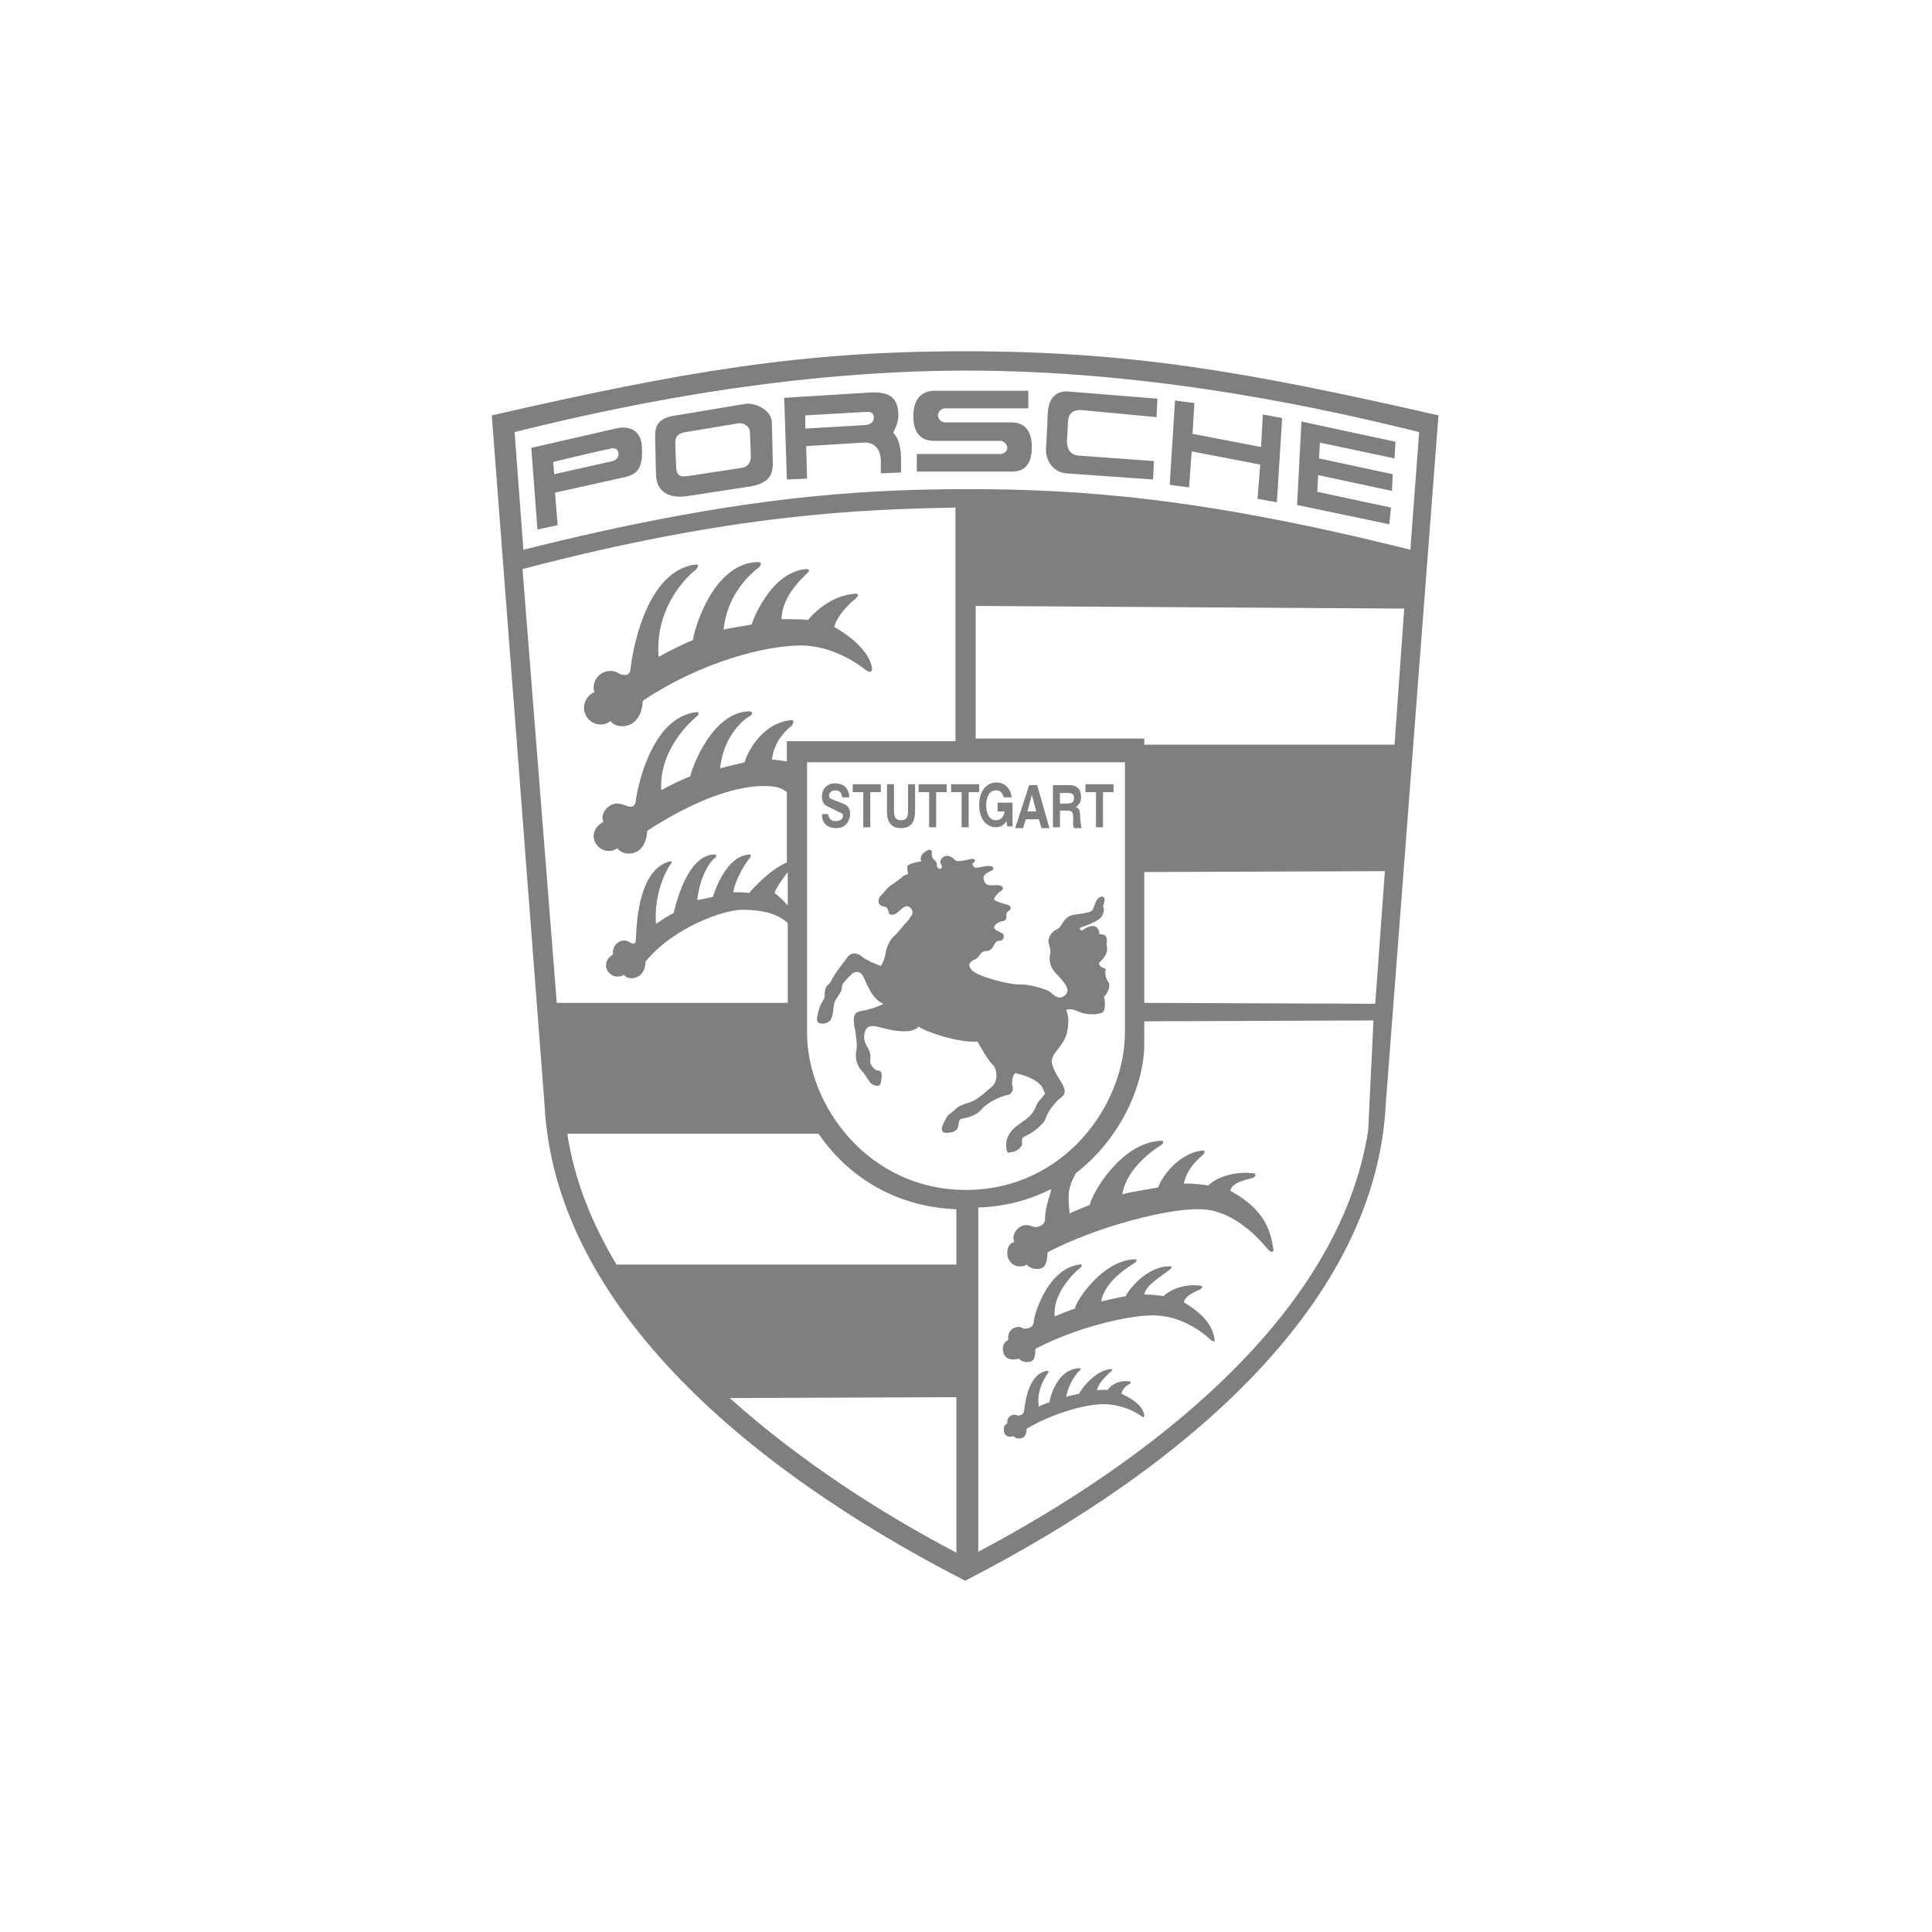<?xml version="1.0" encoding="UTF-8"?>
<svg xmlns:sketch="http://www.bohemiancoding.com/sketch/ns" xmlns="http://www.w3.org/2000/svg" xmlns:xlink="http://www.w3.org/1999/xlink" version="1.1" id="Ebene_1" x="0px" y="0px" width="220px" height="220px" viewBox="0 0 220 220" style="enable-background:new 0 0 220 220;" xml:space="preserve">
<style type="text/css">
	.st0{fill-rule:evenodd;clip-rule:evenodd;fill:#7F7F7F;}
</style>
<g id="export" sketch:type="MSPage">
	<g id="kunden_logos" transform="translate(-260, -260)" sketch:type="MSArtboardGroup">
		<g id="automobilindustrie_x2F_porsche" transform="translate(260, 260)" sketch:type="MSLayerGroup">
			<path id="Imported-Layers" sketch:type="MSShapeGroup" class="st0" d="M61.8,122.4l-5.7-75.1L61.8,122.4z M89.7,99.3     c-0.6,0.8-1.4,1.9-1.5,2.4c0.3,0.2,0.9,0.7,1.5,1.4L89.7,99.3L89.7,99.3z M163.8,47.3l-6,78.4c-1.1,22.4-22.2,41.1-47.9,54.3     c-25.7-13.2-46.8-31.9-47.9-54.3l-6-78.4c21.9-5,35.2-7.3,53.8-7.3C128.7,40,141.9,42.3,163.8,47.3L163.8,47.3z M63.4,114.2     l26.3,0l0-9.1c-0.7-0.6-1.9-1.5-5.2-1.5c-2,0-7.7,1.9-11,5.9c0,1.4-0.9,1.9-1.6,1.9c-0.4,0-0.7-0.2-0.9-0.4     c-0.2,0.2-0.5,0.2-0.7,0.2c-0.7,0-1.3-0.6-1.3-1.3c0-0.5,0.4-1,0.8-1.2c0-0.1,0-0.2,0-0.3c0-0.7,0.6-1.3,1.3-1.3     c0.2,0,0.5,0.1,0.6,0.2c0.2,0.1,0.7,0.4,0.7-0.3c0.1-0.8,0-7.8,3.8-8.9c0.4-0.1,0.3,0.2,0.1,0.4c-0.2,0.2-1.9,3.1-1.6,6.7     c0.5-0.3,1.4-1,2-1.2c0.2-0.8,1.5-6.6,4.6-6.7c0.4,0,0.3,0.3,0,0.5c-0.3,0.2-1.6,1.8-1.9,4.7c0.5-0.1,1.6-0.3,1.8-0.4     c0.2-0.7,1.5-4.6,4.1-4.8c0.3,0,0.2,0.3,0,0.5c-0.1,0.1-1.5,2-1.8,3.8c0.5,0,1.5,0,1.8,0.1c0.3-0.4,2.4-2.7,4.3-3.5l0-8     c-0.4-0.3-0.9-0.7-2.6-0.7c-2.7,0-7.1,1.1-13.3,5.1c-0.1,1.9-1.1,2.6-2.1,2.6c-0.5,0-1-0.2-1.3-0.6c-0.3,0.2-0.6,0.3-1,0.3     c-0.9,0-1.7-0.8-1.7-1.7c0-0.7,0.5-1.3,1.1-1.6c0-0.1-0.1-0.3-0.1-0.4c0-0.9,0.8-1.7,1.7-1.7c0.3,0,0.6,0.1,0.9,0.2     c0.2,0.1,1.1,0.5,1.2-0.5c0.1-1,1.6-9.4,6.8-10.1c0.5-0.1,0.4,0.3,0.1,0.5c-0.2,0.2-4.3,3.5-4,8.4c0.6-0.4,2.5-1.3,3.3-1.6     c0.2-1,2.5-7.3,6.7-7.4c0.5,0,0.4,0.4,0,0.6c-0.4,0.2-2.9,2-3.3,5.9c0.6-0.2,2.5-0.6,2.8-0.7c0.2-0.9,1.9-4.5,5.3-4.8     c0.4,0,0.2,0.4,0.1,0.6c-0.2,0.2-2,1.4-2.3,3.9c0.3,0,1.1,0.1,1.7,0.2l0-2.3h19.2l0-26.6c-10.7,0.2-25.3,0.7-49.3,7L63.4,114.2     L63.4,114.2z M108.9,144v-6.3c-7.4-0.3-12.6-4.1-15.7-8.6l-28.6,0c0.8,5.3,2.8,10.2,5.6,14.9L108.9,144L108.9,144z M108.9,176.8     l0-17.7l-25.8,0.1C91,166.3,100.3,172.3,108.9,176.8L108.9,176.8z M110,135.5c11.1,0,18.1-9.6,18.1-18V86.8H91.9v30.8     C91.9,125.9,98.9,135.5,110,135.5L110,135.5z M156.4,116.2l-26.1,0.1v2.6c0,4.4-2.5,10.6-7.8,14.7l-0.3,0.6     c-0.6,1.3-0.6,1.9-0.4,4c0.5-0.3,1.6-0.7,2.3-1c0.2-1.2,3.5-7.1,8.1-7.3c0.4,0,0.3,0.3,0,0.5c-0.3,0.2-3.9,2.4-4.4,5.6     c0.5-0.2,3.8-0.7,4.1-0.8c0.2-0.8,2.1-3.9,5.1-4.2c0.4,0-0.1,0.6,0.1,0.4c-1.2,1-2,2-2.3,3.4c0.5-0.1,2.4,0.1,2.8,0.2     c0.4-0.5,2.3-1.7,5.1-1.4c0.4,0,0.3,0.4,0,0.5c-0.4,0.2-2.4,0.4-2.6,1.5c4.1,2.2,4.6,4.8,4.9,6.6c0.1,0.4-0.2,0.4-0.5,0.2     c-0.3-0.3-3.4-4.5-7.6-4.7c-3.7-0.2-12.1,2-17.6,4.9c-0.1,1.7-0.5,1.9-1.3,1.9c-0.4,0-0.8-0.2-1.1-0.5c-0.3,0.2-0.5,0.2-0.8,0.2     c-0.8,0-1.4-0.7-1.4-1.5c0-0.6,0.2-1.1,0.8-1.3c0-0.1-0.1-0.2-0.1-0.4c0-0.8,0.7-1.5,1.5-1.5c0.3,0,0.5,0.1,0.8,0.2     c0.2,0.1,1.2,0,1.3-0.8c0-0.4,0-1.2,0.6-3l0.1-0.5c-2.4,1.2-5.1,2-8.3,2.1l0,39.2c18.9-10,41.1-26.6,44.4-48L156.4,116.2     L156.4,116.2z M157.7,99.2l-27.4,0.1l0,14.9l26.3,0.1L157.7,99.2L157.7,99.2z M159.9,69.3L111.1,69v15.1h19.2v0.7l28.5,0     L159.9,69.3L159.9,69.3z M160.6,62.6l1-13.4c-9.3-2.3-29.4-7-51.5-7s-42.2,4.7-51.5,7l1,13.4c23.9-6,38.1-6.9,50.6-6.9     S136.7,56.6,160.6,62.6L160.6,62.6z M131.8,149.8c3.4,0.2,5.9,2.6,6.1,2.8c0.3,0.2,0.5,0.2,0.4-0.1c-0.2-1.4-1.1-2.8-3.5-4.2     c0.2-0.9,1.6-1.3,1.9-1.5c0.2-0.1,0.3-0.4,0-0.4c-2.2-0.3-3.9,0.8-4.2,1.2c-0.3-0.1-1.8-0.2-2.2-0.2c0.2-1.1,2-2.1,3-2.9     c-0.1,0.1,0.3-0.3,0-0.3c-2.7-0.1-4.9,2.8-5.1,3.4c-0.2,0-2.4,0.5-2.8,0.6c0.4-2.5,3.6-4.2,3.8-4.4c0.3-0.2,0.3-0.4,0-0.4     c-3.6,0.1-6.6,4.6-6.8,5.6c-0.6,0.2-1.8,0.7-2.3,0.9c-0.3-3.1,3.2-5.8,2.9-5.5c0.2-0.2,0.3-0.5-0.1-0.4c-3.7,0.5-5.2,5.9-5.2,6.6     c-0.1,0.7-0.9,0.7-1.1,0.7c-0.2-0.1-0.4-0.2-0.6-0.2c-0.7,0-1.2,0.5-1.2,1.2c0,0.1,0,0.2,0,0.3c-0.4,0.2-0.6,0.5-0.6,1     c0,0.7,0.4,1.2,1.1,1.2c0.3,0,0.5,0,0.7-0.1c0.2,0.2,0.5,0.4,0.9,0.4c0.7,0,1-0.2,1-1.5C122.4,151.2,128.9,149.6,131.8,149.8     L131.8,149.8z M125.9,159.9c2.3,0.1,3.9,1.2,4.1,1.4c0.2,0.1,0.3,0.1,0.3-0.1c-0.1-0.9-0.9-1.7-2.6-2.5c0.1-0.6,0.7-1,0.9-1.1     c0.2-0.1,0.2-0.3,0-0.3c-1.5-0.2-2.3,0.7-2.5,1c-0.2-0.1-0.9,0-1.2,0c0.2-0.8,1.1-1.7,1.7-2.2c-0.1,0.1,0.2-0.2,0-0.2     c-1.8,0-3.6,2.4-3.7,2.8c-0.3,0.1-1.2,0.2-1.5,0.4c0.3-1.7,1.3-2.8,1.5-3c0.2-0.1,0.2-0.3,0-0.3c-2.5,0.1-3.3,3.2-3.4,3.9     c-0.4,0.1-1,0.3-1.2,0.5c-0.4-2.2,1.2-4,1-3.8c0.1-0.1,0.2-0.3-0.1-0.3c-2.3,0.4-2.5,4.2-2.6,4.6c-0.1,0.5-0.6,0.5-0.7,0.5     c-0.1-0.1-0.3-0.1-0.4-0.1c-0.5,0-0.8,0.4-0.8,0.8c0,0.1,0,0.1,0,0.2c-0.3,0.1-0.4,0.4-0.4,0.7c0,0.5,0.3,0.8,0.7,0.8     c0.2,0,0.3,0,0.4-0.1c0.1,0.2,0.4,0.3,0.6,0.3c0.5,0,0.9-0.2,0.9-1.1C119.9,160.9,123.9,159.8,125.9,159.9L125.9,159.9z      M95,114.2c0.2-0.5,0.7-1.1,0.8-1.4c0.1-0.3,0-0.5,0.2-0.8c0.2-0.3,0.8-0.9,1-1.1c0.2-0.2,0.9-0.5,1.3,0.3c0.4,0.8,1,2.6,2.3,3.1     c-0.5,0.3-1.7,0.7-2.4,0.8c-0.6,0.1-1.2,0.2-0.9,1.8c0.3,1.6,0.3,2.3,0.2,2.8s-0.1,1.6,0.8,2.4l0.8,1.2c0.3,0.3,1.1,0.6,1.2,0     c0.1-0.7,0.3-1.4-0.4-1.4c-0.2,0-0.9-0.6-0.8-1.2c0.1-0.6-0.1-1.1-0.4-1.6c-0.3-0.5-0.4-1.1-0.2-1.6c0.1-0.5,0.5-0.8,1.4-0.6     c0.7,0.2,3.8,1.1,4.7,0c0.6,0.5,4.5,1.9,6.7,1.7c0.4,0.7,1.3,2.3,1.8,2.7c0.4,0.4,0.6,1.7-0.1,2.4c-0.4,0.3-1.6,1.5-2.5,1.8     c-0.9,0.3-1.3,0.4-1.8,0.9c-0.4,0.4-0.7,0.4-1,1c-0.3,0.6-0.9,1.6,0.1,1.6c1,0,1.3-0.5,1.3-0.7c0.1-0.3,0-0.8,0.4-0.9     c0.4-0.1,1.5-0.2,2.3-1.1c0.8-0.9,2.3-1.5,2.9-1.6c0.6-0.1,0.7-0.7,0.6-1c-0.1-0.3-0.1-1.1,0.3-1.5c0.5,0.1,2.3,0.5,3.1,1.6     c0.1,0.3,0.2,0.5,0.3,0.7c-0.2,0.4-0.7,0.8-0.9,1.2c-0.2,0.4-0.4,1.1-1.2,1.7c-0.8,0.6-1.5,1-1.8,1.5c-0.4,0.5-0.6,1.1-0.5,1.9     c0.1,0.7,0.3,0.4,0.6,0.4c0.3,0,1.1-0.4,1.2-0.9c0-0.5-0.2-0.7,0.5-1c0.7-0.3,2-1.3,2.2-2s1.1-1.9,1.7-2.3     c0.6-0.4,0.5-0.9,0.2-1.5s-1.4-2-1.2-2.9c0.2-0.9,1.3-1.5,1.7-3c0.3-1.5,0.1-2.1-0.1-2.6c0.6-0.2,0.9,0,1.7,0.3     c0.7,0.3,2.4,0.3,2.6-0.2c0.2-0.5,0.1-1.4,0-1.6c0.5-0.4,0.8-1.3,0.5-1.7c-0.3-0.4-0.4-0.9-0.3-1.5c-0.5-0.1-1-0.5-0.6-0.8     c0.3-0.3,1-1,0.7-1.9c0.1-0.6,0.1-1.3-0.8-1.2c0-0.4-0.3-1.6-1.9-0.5c-0.2,0.2-0.5-0.2-0.2-0.3c0.3-0.1,2.1-0.7,2.4-1.3     c0.3-0.6,0.2-0.9,0.1-1.1c0.1-0.3,0.3-0.8,0.1-1c-0.1-0.2-0.7-0.2-1,0.7s-0.3,0.9-1.3,1.1c-1,0.2-1.7,0-2.4,1.1     c-0.2,0.3-0.3,0.6-0.8,0.8c-0.5,0.3-0.7,0.7-0.8,1.1c-0.1,0.4,0.3,1,0.2,1.5c-0.1,0.5-0.3,1.5,0.9,2.6c0.6,0.7,1.5,1.6,0.8,2.2     c-0.7,0.7-1.3,0-1.8-0.4c-0.5-0.3-2.2-0.8-3.2-0.8c-1.1,0.1-4.6-0.8-5.5-1.5c-0.8-0.7-0.3-1.1,0.1-1.3c0.3-0.1,0.5-0.3,0.7-0.6     c0.2-0.3,0.4-0.4,0.7-0.4c0.3,0,0.6-0.1,0.9-0.7c0.3-0.6,0.5-0.4,0.8-0.5c0.3-0.1,0.5-0.7,0-0.9c-0.5-0.2-0.8-0.4-0.8-0.6     c0-0.2,0.4-0.6,0.9-0.7c0.5,0,0.5-0.4,0.5-0.6c0-0.3,0-0.4,0.3-0.6c0.3-0.2,0.3-0.6-0.3-0.7c-0.6-0.2-1.4-0.4-1.4-0.6     s0.4-0.7,0.7-0.9c0.4-0.1,0.5-0.7-0.3-0.7s-1.3,0.1-1.5-0.4c-0.2-0.5-0.2-0.8,0.7-1.2c0.4-0.1,0.5-0.6-0.2-0.6     c-0.7,0-1.5,0.4-1.7,0.1c-0.2-0.2-0.2-0.4,0-0.5s0.2-0.4-0.2-0.4c-0.3,0-1.7,0.5-2,0.1c-0.3-0.4-0.9-0.6-1.3-0.3     c-0.4,0.3-0.4,0.7-0.2,0.9c0.2,0.2-0.1,0.6-0.3,0.4c-0.3-0.2-0.2-0.4-0.2-0.5c0-0.1-0.2-0.4-0.4-0.6c-0.2-0.1-0.2-0.5-0.2-0.7     c0.1-0.2-0.2-0.5-0.6-0.2c-0.4,0.2-0.8,0.6-0.6,1.2c-0.4,0-1.6,0.3-1.6,0.6c0,0.3,0.1,0.7,0.1,0.8s-0.4,0.1-0.6,0.3     c-0.6,0.6-1.6,1.1-1.8,1.4c-0.2,0.2-0.4,0.5-0.7,0.8c-0.3,0.3-0.3,0.7-0.2,0.9c0.4,0.5,0.7,0.2,0.9,0.5c0.2,0.3,0.2,0.4,0.2,0.5     c0,0.2,0.4,0.5,1,0c0.6-0.5,1-1,1.5-0.5c0.5,0.6,0,0.9-0.2,1.3c-0.4,0.4-1.4,1.7-1.8,2c-0.4,0.4-0.8,1.2-0.9,2.1     c-0.2,0.8-0.4,1-0.5,1.2c-0.8-0.3-1.7-0.7-2.2-1.1c-0.3-0.3-1.1-0.6-1.6,0.1c-0.2,0.3-1.5,1.9-1.8,2.6c-0.3,0.7-0.8,0.4-0.8,1.8     c0,0.5-0.4,0.7-0.6,1.4c0,0.2-0.6,1.5,0,1.7c0.5,0.2,1.2-0.1,1.3-0.4C94.9,115.6,94.9,114.6,95,114.2L95,114.2z M91.2,73.5     c3.9,0,7,2.5,7.4,2.8c0.4,0.3,0.7,0.3,0.7-0.2C99,73.9,96.1,72,95,71.4c0.3-1.4,2.1-3,2.4-3.2c0.3-0.3,0.5-0.6,0-0.6     c-2.9,0.2-4.9,2.4-5.4,3c-0.5-0.1-2.4-0.1-3-0.1c0-2.7,2.7-5,2.9-5.2c0.2-0.2,0.4-0.5-0.1-0.5c-3.8,0.3-5.9,5.3-6.2,6.3     c-0.3,0.1-2.5,0.4-3.2,0.6c0.4-4.3,3.5-6.7,3.9-7c0.4-0.3,0.5-0.7,0-0.7c-5,0.1-7.2,7.4-7.4,8.9c-0.9,0.3-3.2,1.5-3.9,1.9     c-0.5-6.1,3.9-9.7,4.2-9.9c0.3-0.3,0.5-0.7-0.1-0.6c-5.8,0.8-7.2,10.7-7.3,11.9c-0.1,1-1.1,0.6-1.3,0.5c-0.3-0.2-0.6-0.3-1-0.3     c-1,0-1.9,0.8-1.9,1.9c0,0.2,0,0.3,0.1,0.5c-0.7,0.3-1.2,1-1.2,1.8c0,1,0.8,1.9,1.9,1.9c0.4,0,0.8-0.1,1.1-0.4     c0.3,0.4,0.8,0.6,1.4,0.6c1,0,2.2-0.8,2.3-2.9C79.9,75.3,87.3,73.5,91.2,73.5L91.2,73.5z M71.3,54.3l-8.1,1.8l0.3,3.7l-2.3,0.5     L60.5,51l9.6-2.2c1.2-0.3,2.9-0.1,3,2.1C73.2,53,72.8,53.9,71.3,54.3L71.3,54.3z M70.4,51.5c0-0.2-0.3-0.6-0.9-0.4     c-0.7,0.1-6.5,1.5-6.5,1.5l0.1,1.4l6.7-1.5C70.4,52.3,70.5,51.8,70.4,51.5L70.4,51.5z M85.4,55.4l-7.2,1.1     c-1.3,0.2-3.4,0-3.5-2.4l-0.1-4.3c0-0.9,0-2.2,2.4-2.5l7.8-1.3c0.9-0.2,3.1,0.5,3.1,2.2l0.1,4.5C88,53.7,87.9,55,85.4,55.4     L85.4,55.4z M85.5,52l-0.1-2.8c0-0.6-0.7-1.1-1.3-1l-6,1c-1.3,0.2-1.2,0.9-1.2,1.6l0.1,2.5c0.1,1,0.6,1,1.4,0.9l5.9-0.9     C85.3,53.2,85.5,52.5,85.5,52L85.5,52z M107.6,48.1c-0.4,0-0.8-0.4-0.8-0.8c0-0.4,0.4-0.8,0.8-0.8h9.5v-2h-10.7     c-0.5,0-2.4,0.1-2.4,2.9c0,2.8,1.9,2.8,2.4,2.8l7.5,0c0.4,0,0.8,0.4,0.8,0.8c0,0.4-0.4,0.7-0.8,0.7h-9.5v2H115     c0.7,0,2.5,0.1,2.5-2.8c0-2.9-2-2.8-2.5-2.8L107.6,48.1L107.6,48.1z M133.8,45.6l-0.6,9.6l2.2,0.3l0.3-4.1l7.8,1.5l-0.3,3.9     l2.2,0.4l0.6-9.6l-2.2-0.4l-0.2,3.7l-7.8-1.5l0.2-3.5L133.8,45.6L133.8,45.6z M158.2,59.7l0.2-1.9L150,56l0.1-1.9l8.4,1.8     l0.1-1.9l-8.4-1.8l0.1-1.8l8.5,1.8l0.1-1.9L148.2,48l-0.5,9.5L158.2,59.7L158.2,59.7z M131.7,47.5l0.1-2.1l-9.9-0.8     c-0.8-0.1-2.5-0.1-2.6,2.6c-0.1,2.8-0.2,4-0.2,4c0,0.9,0.5,2.5,2.3,2.7l9.9,0.7l0.1-2.1l-8.3-0.6c-0.8,0-1.6-0.3-1.6-1.7l0.1-2     c0-0.8,0.3-1.6,1.6-1.5L131.7,47.5L131.7,47.5z M102.6,52.2l0,1.6l-2.3,0.1l0-1.4c0-1.4-0.8-2.2-2-2.1l-6.5,0.4l0.1,3.7l-2.3,0.1     l-0.3-9.3l9.7-0.6c1.8-0.1,3.3,0.2,3.3,2.6c0,0.7-0.3,1.4-0.6,2C102.2,49.7,102.6,50.7,102.6,52.2L102.6,52.2z M99.5,47.6     c0-0.5-0.2-0.7-0.8-0.7l-7,0.4l0,1.5l6.9-0.4C99.1,48.3,99.5,48.1,99.5,47.6L99.5,47.6z M93.6,92.7c0,0.5,0.1,0.7,0.2,0.9     c0.3,0.5,0.8,0.7,1.4,0.7c0.5,0,0.8-0.1,1.1-0.4c0.3-0.3,0.5-0.7,0.5-1.2c0-0.7-0.3-1-0.8-1.2L94.7,91c-0.2-0.1-0.3-0.2-0.3-0.4     c0-0.3,0.3-0.6,0.7-0.6c0.5,0,0.7,0.2,0.8,0.8h0.8c0-1-0.6-1.6-1.6-1.6c-0.9,0-1.5,0.6-1.5,1.5c0,0.6,0.2,1,0.8,1.2l1.2,0.6     c0.3,0.1,0.4,0.2,0.4,0.4c0,0.3-0.3,0.6-0.8,0.6c-0.5,0-0.8-0.2-0.9-0.8H93.6L93.6,92.7z M97.1,89.3v0.9h1.2v4h0.8v-4h1.2v-0.9     H97.1L97.1,89.3z M103.4,89.3v3c0,0.8-0.2,1.1-0.8,1.1c-0.6,0-0.8-0.3-0.8-1.1v-3h-0.8v3c0,1.1,0.3,2,1.6,2c1.3,0,1.6-0.9,1.6-2     v-3H103.4L103.4,89.3z M104.6,89.3v0.9h1.2v4h0.8v-4h1.2v-0.9H104.6L104.6,89.3z M113.5,92.4h0.9c-0.1,0.7-0.5,1-1,1     c-0.7,0-1.1-0.7-1.1-1.7c0-1,0.4-1.7,1.1-1.7c0.5,0,0.7,0.2,0.9,0.8h0.9c-0.1-1-0.8-1.7-1.7-1.7c-1.2,0-2,1-2,2.6     c0,1.5,0.8,2.5,1.9,2.5c0.5,0,0.9-0.2,1.2-0.7l0.1,0.6h0.6v-2.7h-1.7V92.4L113.5,92.4z M115.6,94.3h0.9l0.3-1h1.5l0.3,1h0.9     l-1.4-4.9h-0.9L115.6,94.3L115.6,94.3z M119.9,89.3v4.9h0.8v-1.9h0.8c0.8,0,0.7,0.4,0.7,1.2c0,0.4,0,0.5,0.1,0.8h0.9     c-0.1-0.1-0.1-0.3-0.2-1.1c0-1-0.1-1.1-0.5-1.3c0.4-0.3,0.6-0.6,0.6-1.1c0-0.5-0.1-0.9-0.4-1.1c-0.2-0.2-0.5-0.3-1-0.3H119.9     L119.9,89.3z M123.6,89.3v0.9h1.2v4h0.8v-4h1.2v-0.9H123.6L123.6,89.3z M108.3,89.3v0.9h1.2v4h0.8v-4h1.2v-0.9H108.3L108.3,89.3z      M118,92.4l-0.5-1.9l-0.5,1.9H118L118,92.4z M120.7,91.5h0.8c0.6,0,0.8-0.2,0.8-0.6c0-0.5-0.2-0.6-0.8-0.6h-0.8V91.5L120.7,91.5z     "></path>
		</g>
	</g>
</g>
</svg>

